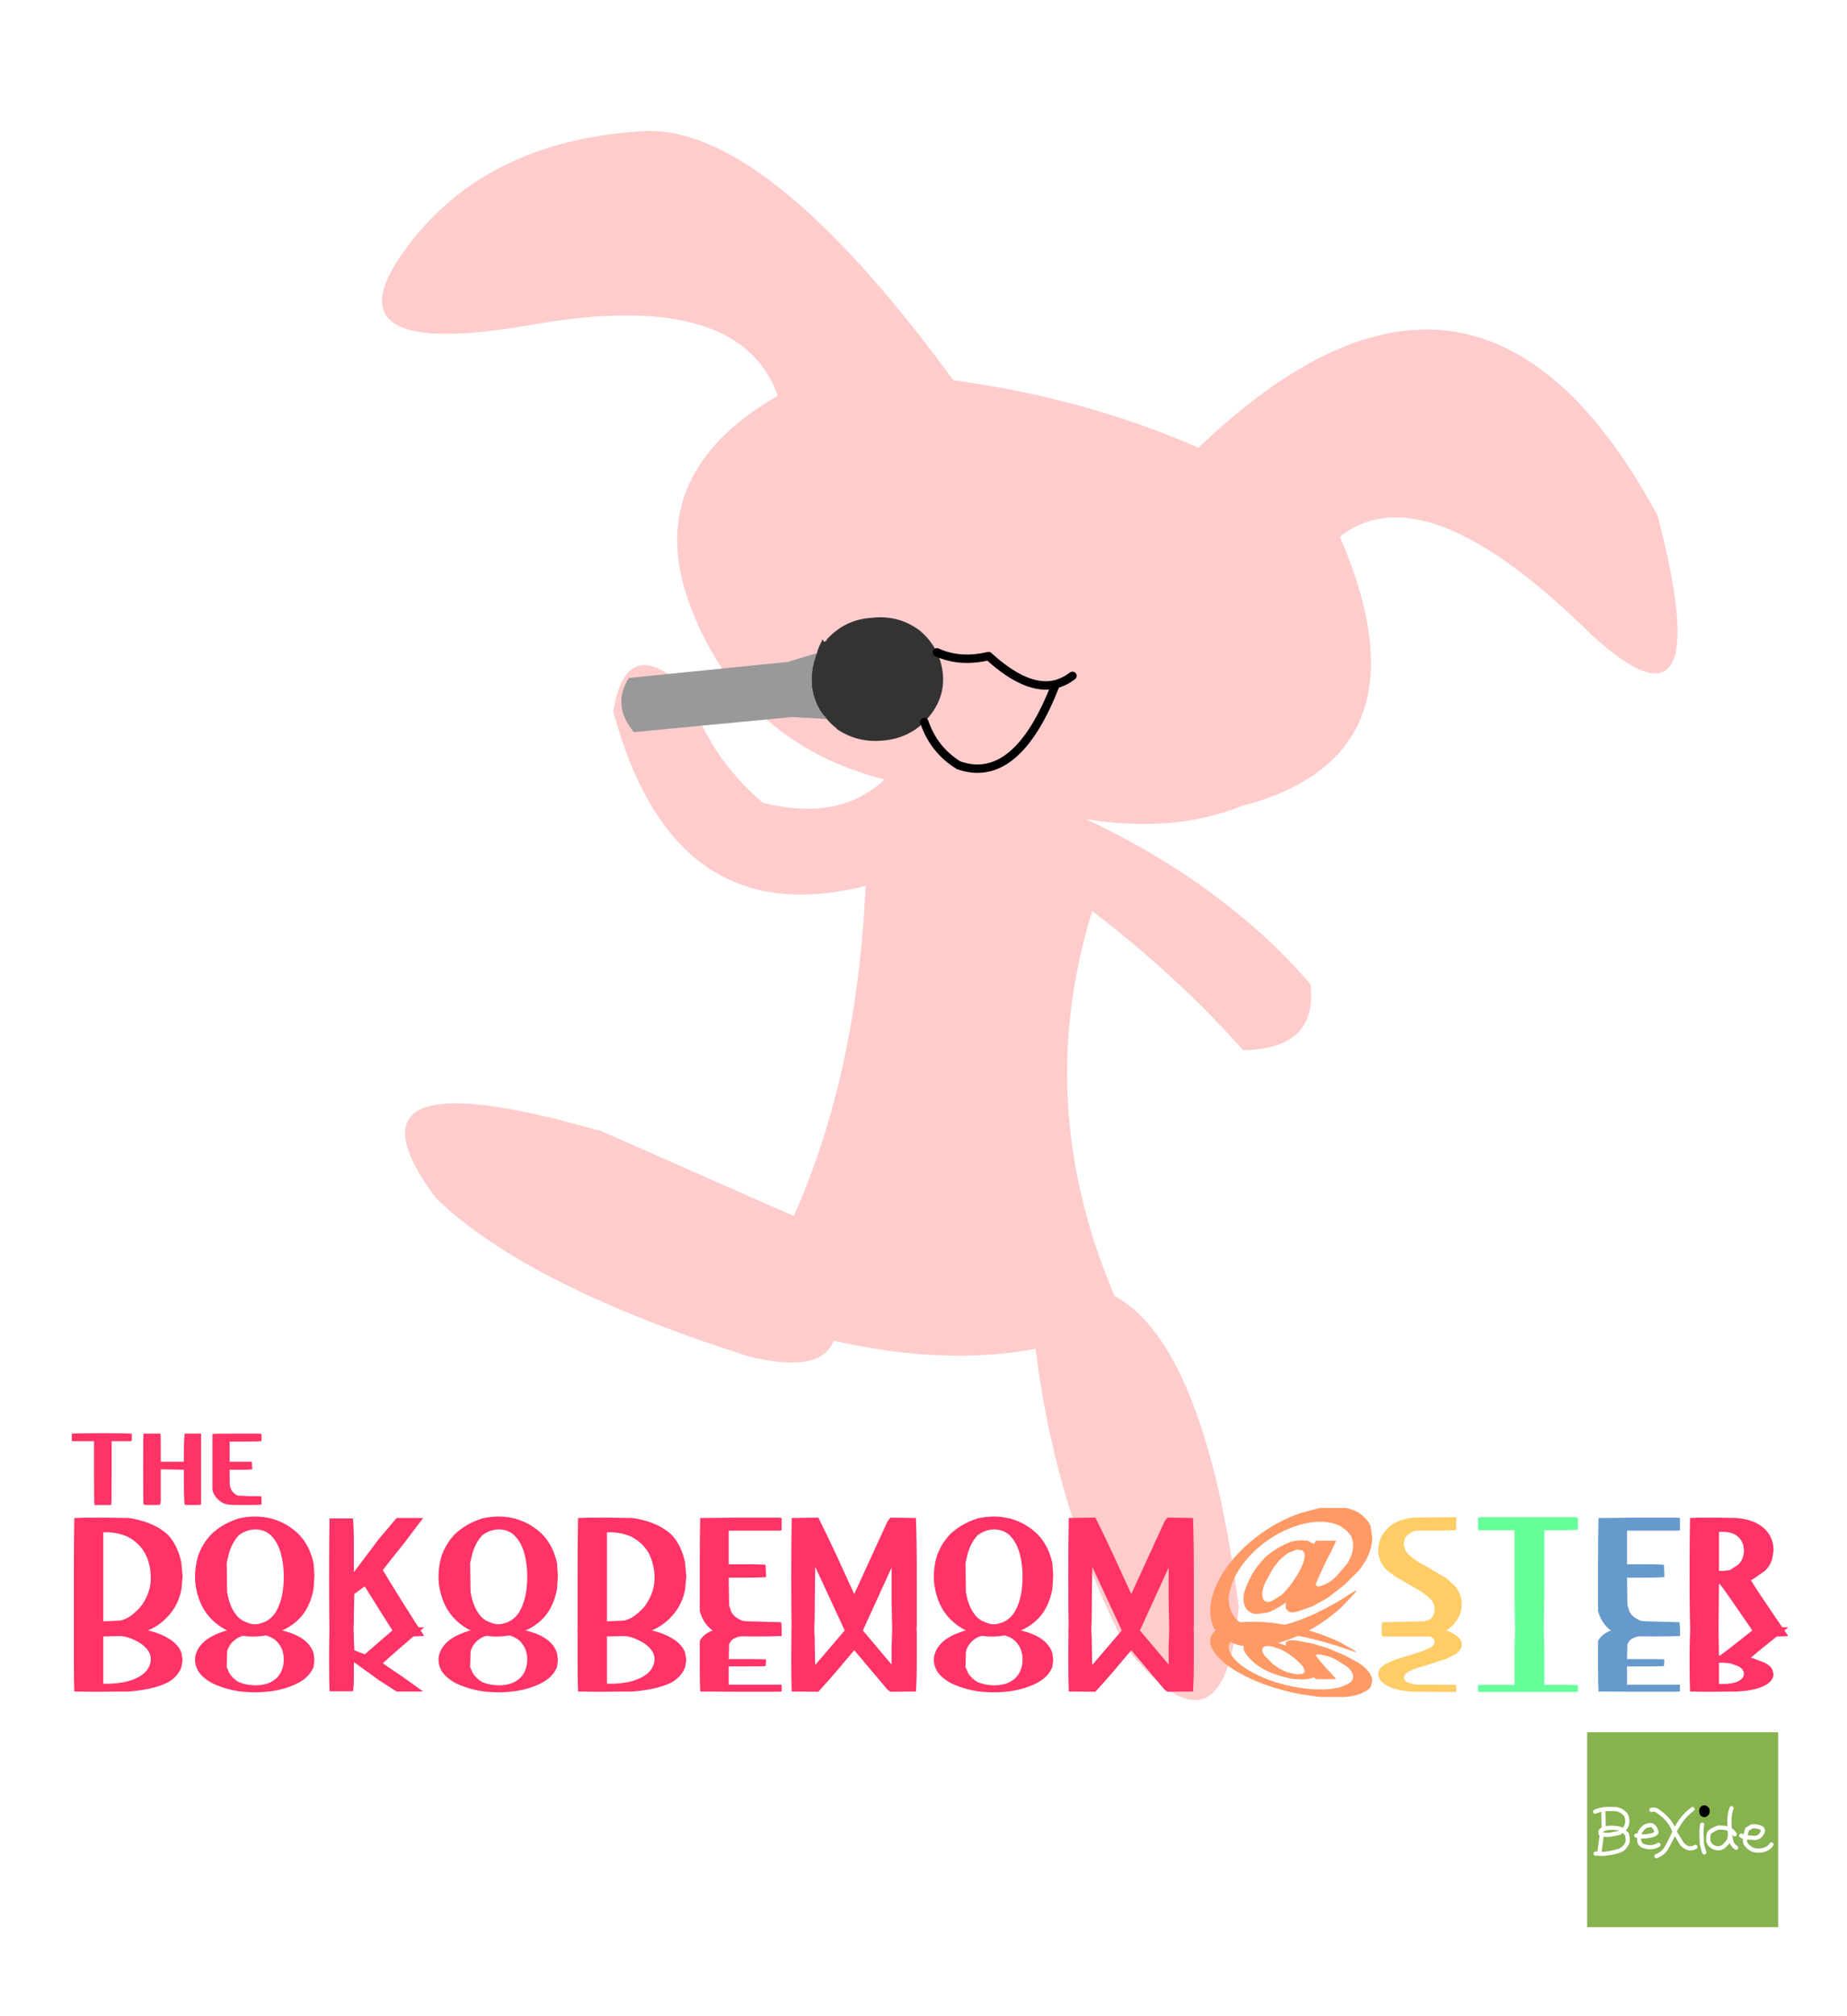 <svg xmlns:xlink="http://www.w3.org/1999/xlink" xmlns="http://www.w3.org/2000/svg" version="1.1"
     preserveAspectRatio="none" x="0px" y="0px" width="220px" height="240px" viewBox="0 0 220 240">
    <defs>
        <filter id="Filter_1" x="-20%" y="-20%" width="140%" height="140%" color-interpolation-filters="sRGB">
            <feColorMatrix in="SourceGraphic" type="matrix" values="1 0 0 0 0 0 1 0 0 0 0 0 1 0 0 0 0 0 0.41 0"
                           result="result1"/>
        </filter>

        <g id="Layer4_0_FILL">
            <path fill="#FFFFFF" stroke="none" d="
M 220 0
L 0 0 0 240 220 240 220 0 Z"/>
        </g>

        <g id="Layer3_0_FILL">
            <path fill="#FFCCCC" stroke="none" d="
M 189.55 75.55
Q 204.75 89.45 197.45 61.4 175.95 21.55 142.75 53.3 129.5 47.45 113.55 45.25 90.8 14.2 76 15.65 57.35 16.95 48.05 30 38.75 43 63.4 38.65 88.05 34.3 92.65 47.1 76.1 56.65 82.4 72.6 88.65 88.5 105.35 92.8 99.95 97.85 90.85 95.55 84.25 89.85 82.05 82.25 74.6 75.05 73.05 84.7 80.2 111.25 103.1 105.45 102.1 127.85 94.55 144.75
L 71.3 134.5 71.05 134.5
Q 39.05 125.35 51.95 142.65 62.8 153.1 89.3 161.5 97.75 163.5 99.25 159.7 99.25 159.65 99.3 159.6 112.75 162.6 123.35 160.55 125.7 179.6 134.05 196 145.85 210.8 147.55 191.25 143.5 160.1 132.75 154.25 132.65 154.05 132.6 153.9 123.05 131.15 130.1 108.45 140.35 116.3 148.05 125 157 124.9 156.1 117.15 145.8 105.25 129.35 97.5 139.8 99.2 147.9 95.95 170.85 89.95 159.6 63.9 169.65 55.9 189.55 75.55 Z"/>
        </g>

        <g id="logo_0_Layer0_0_FILL">
            <path fill="#FF3366" stroke="none" d="
M 12.8 9.75
L 12.95 8.15 12.8 6.5
Q 12.35 4.4 11.2 3.2 9.7 1.8 7.15 1.3 6.85 1.25 6.55 1.2
L 3.1 1.15
Q 1.1 1.15 0.05 1.2 0.05 1.25 0.05 1.3 0 3.45 0 7.65
L 0 14.7
Q 0 14.95 0.05 15.15 0.1 15.25 0.15 15.25 1.2 15.3 3 15.3
L 6.05 15.25
Q 7.2 15.2 8.25 14.8 10.05 14.2 11.2 12.9 12.4 11.65 12.8 9.75
M 6.35 3.4
Q 7.55 4 8.3 5.1 9.05 6.3 9.15 7.9 9.25 9.5 8.55 10.8 8.05 11.8 7.25 12.45 6.45 13.2 5.55 13.4
L 3.5 13.5 3.5 2.9 4.25 2.9
Q 5.45 3 6.35 3.4
M 23.65 1.3
Q 23.55 1.25 23.45 1.25 21.6 0.8 19.65 1.25 19.55 1.25 19.5 1.3 17.75 1.85 16.4 3.1 15.3 4.25 14.8 5.7 14.35 7.2 14.45 8.75 14.6 10.35 15.25 11.65 16 13.15 17.5 14.15 19 15.15 20.85 15.3 22.8 15.4 24.65 14.65 26.55 13.85 27.55 12.3 28.3 11.1 28.55 9.6
L 28.65 8.1 28.55 6.6
Q 28.1 4.45 26.75 3.1 25.4 1.8 23.65 1.3
M 23.5 3.3
Q 24.35 4.15 24.7 5.6 25 6.75 25 8.15 25 10.2 24.45 11.55 23.8 13.35 22.2 13.75 21.4 14 20.55 13.6 19.65 13.3 19.1 12.4 18.5 11.5 18.25 10
L 18.2 6.55 18.5 5.3
Q 18.9 4.05 19.65 3.25 20.5 2.6 21.55 2.55 22.75 2.55 23.5 3.3
M 41.55 1.3
Q 41.6 1.2 41.55 1.2
L 38.45 1.2
Q 38.4 1.25 38.35 1.3 37.65 2.15 36.4 3.6
L 33.35 7.65 33.35 4.45
Q 33.35 2.4 33.25 1.3
L 33.25 1.25 30.45 1.25 30.45 1.3
Q 30.4 3.65 30.4 8.25 30.4 12.9 30.45 15.25
L 33.25 15.25
Q 33.35 14.4 33.35 12.7
L 33.4 10.25 34 9.8
Q 34.4 9.5 34.65 9.35 35.2 10.25 36.25 11.9 36.35 12.1 36.5 12.3
L 38.05 14.75
Q 38.25 15.1 38.45 15.25 39.15 15.3 40.15 15.3
L 41.6 15.25
Q 41.7 15.25 41.7 15.2 40.8 13.85 39.2 11.3 37.6 8.75 36.8 7.4 37.6 6.35 39.25 4.3
L 41.45 1.4
Q 41.5 1.35 41.55 1.3
M 52.65 1.3
Q 52.55 1.25 52.45 1.25 50.6 0.8 48.65 1.25 48.55 1.25 48.5 1.3 46.75 1.85 45.4 3.1 44.3 4.25 43.8 5.7 43.35 7.2 43.45 8.75 43.6 10.35 44.25 11.65 45 13.15 46.5 14.15 48 15.15 49.85 15.3 51.8 15.4 53.65 14.65 55.55 13.85 56.55 12.3 57.3 11.1 57.55 9.6
L 57.65 8.1 57.55 6.6
Q 57.1 4.45 55.75 3.1 54.4 1.8 52.65 1.3
M 52.5 3.3
Q 53.35 4.15 53.7 5.6 54 6.75 54 8.15 54 10.2 53.45 11.55 52.8 13.35 51.2 13.75 50.4 14 49.55 13.6 48.65 13.3 48.1 12.4 47.5 11.5 47.25 10
L 47.2 6.55 47.5 5.3
Q 47.9 4.05 48.65 3.25 49.5 2.6 50.55 2.55 51.75 2.55 52.5 3.3
M 72.8 9.75
L 72.95 8.15 72.8 6.5
Q 72.35 4.4 71.2 3.2 69.7 1.8 67.15 1.3 66.85 1.25 66.55 1.2
L 63.1 1.15
Q 61.1 1.15 60.05 1.2 60.05 1.25 60.05 1.3 60 3.45 60 7.65
L 60 14.7
Q 60 14.95 60.05 15.15 60.1 15.25 60.15 15.25 61.2 15.3 63 15.3
L 66.05 15.25
Q 67.2 15.2 68.25 14.8 70.05 14.2 71.2 12.9 72.4 11.65 72.8 9.75
M 64.25 2.9
Q 65.45 3 66.35 3.4 67.55 4 68.3 5.1 69.05 6.3 69.15 7.9 69.25 9.5 68.55 10.8 68.05 11.8 67.25 12.45 66.45 13.2 65.55 13.4
L 63.5 13.5 63.5 2.9 64.25 2.9
M 84.3 1.2
L 83.85 1.15 79 1.15
Q 76.1 1.2 74.6 1.2 74.6 1.25 74.6 1.3 74.55 3.2 74.55 6.75
L 74.55 12.25 74.65 12.6
Q 75.05 13.75 75.9 14.45 76.8 15.15 77.8 15.25
L 81.05 15.3
Q 83 15.3 84.15 15.25
L 84.3 15.25 84.3 14.45
Q 84.3 13.9 84.25 13.6
L 80.45 13.5
Q 80.05 13.5 79.75 13.45 79.5 13.4 79.35 13.3 78.6 12.95 78.3 12.35
L 78.05 11.6 78 8.3 80.05 8.3
Q 81.45 8.3 82.3 8.25
L 82.45 8.2 82.4 6.8 82.3 6.75
Q 81.45 6.7 80.1 6.7
L 78 6.7 78 2.7 84.1 2.7 84.3 2.65 84.3 1.2
M 100.3 1.3
Q 100.3 1.25 100.3 1.2
L 97.25 1.15
Q 97.2 1.2 97.15 1.3 96.95 1.5 96.8 1.85
L 92.95 10.25 90.75 5.45
Q 89.5 2.8 88.75 1.3 88.7 1.2 88.65 1.15
L 85.5 1.2
Q 85.5 1.25 85.5 1.3 85.45 3.65 85.45 8.2 85.45 12.85 85.5 15.25
L 88.15 15.25
Q 88.25 13.85 88.25 11.1
L 88.3 7 92.15 15.3 93.65 15.3 97.4 7.1 97.4 11.15
Q 97.45 13.85 97.5 15.25
L 100.3 15.25
Q 100.35 14.85 100.4 14.05
L 100.4 8.2
Q 100.4 3.65 100.3 1.3
M 111.65 1.3
Q 111.55 1.25 111.45 1.25 109.6 0.8 107.65 1.25 107.55 1.25 107.5 1.3 105.75 1.85 104.4 3.1 103.3 4.25 102.8 5.7 102.35 7.2 102.45 8.75 102.6 10.35 103.25 11.65 104 13.15 105.5 14.15 107 15.15 108.85 15.3 110.8 15.4 112.65 14.65 114.55 13.85 115.55 12.3 116.3 11.1 116.55 9.6
L 116.65 8.1 116.55 6.6
Q 116.1 4.45 114.75 3.1 113.4 1.8 111.65 1.3
M 111.5 3.3
Q 112.35 4.15 112.7 5.6 113 6.75 113 8.15 113 10.2 112.45 11.55 111.8 13.35 110.2 13.75 109.4 14 108.55 13.6 107.65 13.3 107.1 12.4 106.5 11.5 106.25 10
L 106.2 6.55 106.5 5.3
Q 106.9 4.05 107.65 3.25 108.5 2.6 109.55 2.55 110.75 2.55 111.5 3.3
M 133.3 1.3
Q 133.3 1.25 133.3 1.2
L 130.25 1.15
Q 130.2 1.2 130.15 1.3 129.95 1.5 129.8 1.85
L 125.95 10.25 123.75 5.45
Q 122.5 2.8 121.75 1.3 121.7 1.2 121.65 1.15
L 118.5 1.2
Q 118.5 1.25 118.5 1.3 118.45 3.65 118.45 8.2 118.45 12.85 118.5 15.25
L 121.15 15.25
Q 121.25 13.85 121.25 11.1
L 121.3 7 125.15 15.3 126.65 15.3 130.4 7.1 130.4 11.15
Q 130.45 13.85 130.5 15.25
L 133.3 15.25
Q 133.35 14.85 133.4 14.05
L 133.4 8.2
Q 133.4 3.65 133.3 1.3
M 198.85 1.3
Q 198.5 1.25 198.1 1.2
L 195.05 1.15
Q 193.35 1.15 192.5 1.2 192.5 1.25 192.5 1.3 192.45 3.65 192.45 8.2 192.45 12.9 192.55 15.25
L 195.85 15.25
Q 195.9 15.05 195.9 14.65
L 195.95 9.05 196.05 9.05
Q 196.85 10.1 198.25 12.15
L 200 14.7
Q 200.25 15.05 200.5 15.25 201.2 15.3 202.4 15.3 203.6 15.3 204.2 15.25
L 201.95 11.95
Q 200.45 9.75 199.75 8.6
L 200.05 8.45 201.4 7.5
Q 202.1 6.85 202.3 6
L 202.45 5.05
Q 202.45 3.65 201.55 2.65 200.55 1.6 198.85 1.3
M 198.85 4.45
Q 199 5.15 198.85 5.7 198.7 6.3 198.25 6.75
L 197.25 7.4 196.45 7.5 195.95 7.5 195.95 2.85 196.45 2.85
Q 197.65 2.85 198.3 3.5 198.7 3.9 198.85 4.45 Z"/>

            <path fill="#FF9966" stroke="none" d="
M 153.65 1.05
Q 153.2 0.6 152.5 0.3 152 0.1 151.45 0
L 148.4 0 146.15 0.6
Q 145.25 0.9 144.4 1.3 141.8 2.5 139.55 4.55 136.65 7.25 135.7 10.2 135.35 11.25 135.35 12.2 135.35 14.85 137.55 15.85 138.55 16.4 139.65 16.45 142.2 16.7 145.25 15.45 148.25 14.25 150.85 11.95
L 152.1 10.65
Q 152.35 10.35 152.55 10.15 152.7 9.95 152.8 9.8 152.6 9.85 152.3 10.05 151.3 10.7 150.4 11.25 150.05 11.4 149.75 11.6 148.85 12.1 148 12.5 147.95 12.5 147.95 12.55
L 147.9 12.55
Q 145.3 13.75 143.15 14.15
L 140.6 14.25 140.05 14.1
Q 138.2 13.65 137.7 11.9 137.4 10.95 137.7 9.8 138.3 7.4 140.55 5.2 142.8 3.05 145.7 2.1 148.8 1.15 150.85 2.15
L 151.65 2.75 152.15 3.35 152.35 4.05
Q 152.5 5.35 151.65 6.65
L 150.45 8.05
Q 149.8 8.75 149.1 9.05 147.9 9.65 147.95 9 148.35 8 149.15 6.35 150 4.75 150.35 3.9
L 148 3.9
Q 147.85 4 147.8 4.1
L 147.75 4.3 146.95 3.9 146.15 3.85 145.25 3.95
Q 144.35 4.2 143.2 4.9 142 5.65 141.35 6.5 140.55 7.4 140.05 8.45 139.55 9.45 139.35 10.3 139.15 11.95 140.2 12.45 140.35 12.55 140.55 12.6
L 141.15 12.6 142.2 12.45
Q 142.65 12.3 143.1 12.05 143.55 11.8 144 11.5
L 144.4 11.25
Q 144.4 11.3 144.35 11.4
L 144.35 11.95 144.65 12.3
Q 144.95 12.55 145.85 12.3
L 147.55 11.7 149.35 10.7 151.4 9.1 153.05 7.45
Q 154.65 5.45 154.65 3.55
L 154.45 2.15
Q 154.3 1.75 153.9 1.3 153.8 1.2 153.65 1.05
M 146.35 5.05
Q 146.5 5.25 146.55 5.35 146.8 6.05 145.85 7.75 144.9 9.4 143.8 10.4
L 142.65 11.1
Q 142.2 11.25 141.9 11.1 141.6 10.95 141.55 10.4 141.5 9.9 141.85 9
L 142.85 7.15 143.65 6.15 144.55 5.4 145.65 4.95 146.35 5.05 Z"/>

            <path fill="#FFCC66" stroke="none" d="
M 164.65 1.15
L 164.5 1.1 159.65 1.15
Q 159.1 1.2 158.65 1.3 157.75 1.5 157.05 1.95 156 2.7 155.6 3.75 154.85 5.95 156.5 7.5
L 157.45 8.2 159.7 9.5
Q 161.05 10.25 161.6 10.85 162.15 11.45 162.05 12.25 162 13.3 160.85 13.5
L 155.9 13.6 155.8 13.7 155.8 15.15
Q 155.85 15.3 155.9 15.3
L 161.3 15.3 162.55 15
Q 163.6 14.65 164.25 13.95 165.25 12.9 165.3 11.7 165.4 10.5 164.6 9.4
L 163.45 8.35 161.25 7.05
Q 159.1 5.95 158.6 5.05
L 158.4 4.3 158.55 3.6
Q 158.95 2.95 159.85 2.7
L 162.25 2.7
Q 163.65 2.7 164.5 2.65
L 164.65 2.6 164.65 1.15 Z"/>

            <path fill="#66FF99" stroke="none" d="
M 179.15 1.15
L 178.75 1.1 167.65 1.1 167.25 1.15 167.25 2.6 167.45 2.65 171.6 2.65 171.6 8.95
Q 171.6 13.15 171.7 15.3
L 175.05 15.3
Q 175.15 13.15 175.15 8.95
L 175.15 2.65 177 2.65
Q 178.25 2.65 179 2.6
L 179.15 2.6 179.15 1.15 Z"/>

            <path fill="#6699CC" stroke="none" d="
M 191.3 1.2
L 190.85 1.15 186 1.15
Q 183.1 1.2 181.6 1.2 181.6 1.25 181.6 1.3 181.55 3.2 181.55 6.75
L 181.55 12.25 181.65 12.6
Q 182.05 13.75 182.9 14.45 183.8 15.15 184.8 15.25
L 188.05 15.3
Q 190 15.3 191.15 15.25
L 191.3 15.25 191.3 14.45
Q 191.3 13.9 191.25 13.6
L 187.45 13.5
Q 187.05 13.5 186.75 13.45 186.5 13.4 186.35 13.3 185.6 12.95 185.3 12.35
L 185.05 11.6 185 8.3 187.05 8.3
Q 188.45 8.3 189.3 8.25
L 189.45 8.2 189.4 6.8 189.3 6.75
Q 188.45 6.7 187.1 6.7
L 185 6.7 185 2.7 191.1 2.7 191.3 2.65 191.3 1.2 Z"/>
        </g>

        <g id="Layer1_0_FILL">
            <path fill="#FF3366" stroke="none" d="
M 27.35 171.6
L 29.1 171.6
Q 30.85 171.6 31 171.55
L 31.15 171.55 31.15 170.7 30.85 170.65
Q 30.6 170.65 27.95 170.65 25.35 170.65 25.3 170.7
L 25.3 177.3 25.35 177.55
Q 25.6 178.2 26.1 178.6 26.6 179.05 27.25 179.1 27.45 179.15 29.2 179.15 30.95 179.15 31.05 179.1
L 31.15 179.1 31.15 178.6
Q 31.15 178.15 31.1 178.1 31.05 178.1 30.15 178.1 29.3 178.1 28.8 178.05 28.5 178.05 28.4 178.05 28.3 178 28.15 177.95 27.75 177.7 27.55 177.35 27.45 177.15 27.4 176.9 27.35 176.7 27.35 175.9
L 27.35 174.95 28.6 174.95
Q 29.85 174.95 29.95 174.9
L 30.05 174.9 30 174.05 29.95 174
Q 29.85 174 28.6 174
L 27.35 174 27.35 171.6
M 22 170.65
Q 21.95 170.7 21.9 172.35
L 21.9 174 19.15 174 19.15 172.35
Q 19.15 170.7 19.1 170.65 19.05 170.65 18.1 170.65 17.15 170.65 17.1 170.65 17.05 170.7 17.05 174.9 17.05 179.1 17.1 179.1 17.15 179.15 18.1 179.15 19.05 179.15 19.1 179.1
L 19.1 179.05
Q 19.1 178.95 19.15 178.7 19.15 178.45 19.15 178.1 19.15 177.7 19.15 177
L 19.15 174.9 21.9 174.95 21.9 177
Q 21.95 179.1 22 179.1 22 179.15 22.95 179.15 23.9 179.15 23.95 179.1
L 23.95 174.9
Q 23.95 170.7 23.95 170.65 23.9 170.65 22.95 170.65
L 22 170.65
M 8.55 170.65
L 8.55 171.5 8.65 171.55
Q 8.75 171.55 9.95 171.55
L 11.2 171.55 11.2 175.35
Q 11.2 179.1 11.25 179.15 11.3 179.15 12.25 179.15 13.2 179.15 13.25 179.15 13.3 179.1 13.3 175.35
L 13.3 171.55 14.4 171.55
Q 15.55 171.55 15.6 171.55
L 15.7 171.5 15.7 170.65 15.45 170.65
Q 15.25 170.6 12.15 170.6 9.05 170.6 8.8 170.65
L 8.55 170.65
M 138.95 180.8
Q 138.75 181 138.6 181.35
L 134.75 189.75 132.55 184.95
Q 131.3 182.3 130.55 180.8 130.5 180.7 130.45 180.65
L 127.3 180.7
Q 127.3 180.75 127.3 180.8 127.25 183.15 127.25 187.7 127.25 192.35 127.3 194.75
L 129.95 194.75
Q 130.05 193.35 130.05 190.6
L 130.1 186.5 133.95 194.8 135.45 194.8 139.2 186.6 139.2 190.65
Q 139.25 193.35 139.3 194.75
L 142.1 194.75
Q 142.15 194.35 142.2 193.55
L 142.2 187.7
Q 142.2 183.15 142.1 180.8 142.1 180.75 142.1 180.7
L 139.05 180.65
Q 139 180.7 138.95 180.8
M 120.45 180.8
Q 120.35 180.75 120.25 180.75 118.4 180.3 116.45 180.75 116.35 180.75 116.3 180.8 114.55 181.35 113.2 182.6 112.1 183.75 111.6 185.2 111.15 186.7 111.25 188.25 111.4 189.85 112.05 191.15 112.8 192.65 114.3 193.65 115.8 194.65 117.65 194.8 119.6 194.9 121.45 194.15 123.35 193.35 124.35 191.8 125.1 190.6 125.35 189.1
L 125.45 187.6 125.35 186.1
Q 124.9 183.95 123.55 182.6 122.2 181.3 120.45 180.8
M 115.3 184.8
Q 115.7 183.55 116.45 182.75 117.3 182.1 118.35 182.05 119.55 182.05 120.3 182.8 121.15 183.65 121.5 185.1 121.8 186.25 121.8 187.65 121.8 189.7 121.25 191.05 120.6 192.85 119 193.25 118.2 193.5 117.35 193.1 116.45 192.8 115.9 191.9 115.3 191 115.05 189.5
L 115 186.05 115.3 184.8
M 92.9 182.2
L 93.1 182.15 93.1 180.7 92.65 180.65 87.8 180.65
Q 84.9 180.7 83.4 180.7 83.4 180.75 83.4 180.8 83.35 182.7 83.35 186.25
L 83.35 191.75 83.45 192.1
Q 83.85 193.25 84.7 193.95 85.6 194.65 86.6 194.75
L 89.85 194.8
Q 91.8 194.8 92.95 194.75
L 93.1 194.75 93.1 193.95
Q 93.1 193.4 93.05 193.1
L 89.25 193
Q 88.85 193 88.55 192.95 88.3 192.9 88.15 192.8 87.4 192.45 87.1 191.85
L 86.85 191.1 86.8 187.8 88.85 187.8
Q 90.25 187.8 91.1 187.75
L 91.25 187.7 91.2 186.3 91.1 186.25
Q 90.25 186.2 88.9 186.2
L 86.8 186.2 86.8 182.2 92.9 182.2
M 97.45 180.65
L 94.3 180.7
Q 94.3 180.75 94.3 180.8 94.25 183.15 94.25 187.7 94.25 192.35 94.3 194.75
L 96.95 194.75
Q 97.05 193.35 97.05 190.6
L 97.1 186.5 100.95 194.8 102.45 194.8 106.2 186.6 106.2 190.65
Q 106.25 193.35 106.3 194.75
L 109.1 194.75
Q 109.15 194.35 109.2 193.55
L 109.2 187.7
Q 109.2 183.15 109.1 180.8 109.1 180.75 109.1 180.7
L 106.05 180.65
Q 106 180.7 105.95 180.8 105.75 181 105.6 181.35
L 101.75 189.75 99.55 184.95
Q 98.3 182.3 97.55 180.8 97.5 180.7 97.45 180.65
M 75.95 180.8
Q 75.65 180.75 75.35 180.7
L 71.9 180.65
Q 69.9 180.65 68.85 180.7 68.85 180.75 68.85 180.8 68.8 182.95 68.8 187.15
L 68.8 194.2
Q 68.8 194.45 68.85 194.65 68.9 194.75 68.95 194.75 70 194.8 71.8 194.8
L 74.85 194.75
Q 76 194.7 77.05 194.3 78.85 193.7 80 192.4 81.2 191.15 81.6 189.25
L 81.75 187.65 81.6 186
Q 81.15 183.9 80 182.7 78.5 181.3 75.95 180.8
M 75.15 182.9
Q 76.35 183.5 77.1 184.6 77.85 185.8 77.95 187.4 78.05 189 77.35 190.3 76.85 191.3 76.05 191.95 75.25 192.7 74.35 192.9
L 72.3 193 72.3 182.4 73.05 182.4
Q 74.25 182.5 75.15 182.9
M 57.3 180.8
Q 55.55 181.35 54.2 182.6 53.1 183.75 52.6 185.2 52.15 186.7 52.25 188.25 52.4 189.85 53.05 191.15 53.8 192.65 55.3 193.65 56.8 194.65 58.65 194.8 60.6 194.9 62.45 194.15 64.35 193.35 65.35 191.8 66.1 190.6 66.35 189.1
L 66.45 187.6 66.35 186.1
Q 65.9 183.95 64.55 182.6 63.2 181.3 61.45 180.8 61.35 180.75 61.25 180.75 59.4 180.3 57.45 180.75 57.35 180.75 57.3 180.8
M 57.45 182.75
Q 58.3 182.1 59.35 182.05 60.55 182.05 61.3 182.8 62.15 183.65 62.5 185.1 62.8 186.25 62.8 187.65 62.8 189.7 62.25 191.05 61.6 192.85 60 193.25 59.2 193.5 58.35 193.1 57.45 192.8 56.9 191.9 56.3 191 56.05 189.5
L 56 186.05 56.3 184.8
Q 56.7 183.55 57.45 182.75
M 32.45 180.8
Q 32.35 180.75 32.25 180.75 30.4 180.3 28.45 180.75 28.35 180.75 28.3 180.8 26.55 181.35 25.2 182.6 24.1 183.75 23.6 185.2 23.15 186.7 23.25 188.25 23.4 189.85 24.05 191.15 24.8 192.65 26.3 193.65 27.8 194.65 29.65 194.8 31.6 194.9 33.45 194.15 35.35 193.35 36.35 191.8 37.1 190.6 37.35 189.1
L 37.45 187.6 37.35 186.1
Q 36.9 183.95 35.55 182.6 34.2 181.3 32.45 180.8
M 32.3 182.8
Q 33.15 183.65 33.5 185.1 33.8 186.25 33.8 187.65 33.8 189.7 33.25 191.05 32.6 192.85 31 193.25 30.2 193.5 29.35 193.1 28.45 192.8 27.9 191.9 27.3 191 27.05 189.5
L 27 186.05 27.3 184.8
Q 27.7 183.55 28.45 182.75 29.3 182.1 30.35 182.05 31.55 182.05 32.3 182.8
M 39.25 180.75
L 39.25 180.8
Q 39.2 183.15 39.2 187.75 39.2 192.4 39.25 194.75
L 42.05 194.75
Q 42.15 193.9 42.15 192.2
L 42.2 189.75 42.8 189.3
Q 43.2 189 43.45 188.85 44 189.75 45.05 191.4 45.15 191.6 45.3 191.8
L 46.85 194.25
Q 47.05 194.6 47.25 194.75 47.95 194.8 48.95 194.8
L 50.4 194.75
Q 50.5 194.75 50.5 194.7 49.6 193.35 48 190.8 46.4 188.25 45.6 186.9 46.4 185.85 48.05 183.8
L 50.25 180.9
Q 50.3 180.85 50.35 180.8 50.4 180.7 50.35 180.7
L 47.25 180.7
Q 47.2 180.75 47.15 180.8 46.45 181.65 45.2 183.1
L 42.15 187.15 42.15 183.95
Q 42.15 181.9 42.05 180.8
L 42.05 180.75 39.25 180.75
M 20 182.7
Q 18.5 181.3 15.95 180.8 15.65 180.75 15.35 180.7
L 11.9 180.65
Q 9.9 180.65 8.85 180.7 8.85 180.75 8.85 180.8 8.8 182.95 8.8 187.15
L 8.8 194.2
Q 8.8 194.45 8.85 194.65 8.9 194.75 8.95 194.75 10 194.8 11.8 194.8
L 14.85 194.75
Q 16 194.7 17.05 194.3 18.85 193.7 20 192.4 21.2 191.15 21.6 189.25
L 21.75 187.65 21.6 186
Q 21.15 183.9 20 182.7
M 13.05 182.4
Q 14.25 182.5 15.15 182.9 16.35 183.5 17.1 184.6 17.85 185.8 17.95 187.4 18.05 189 17.35 190.3 16.85 191.3 16.05 191.95 15.25 192.7 14.35 192.9
L 12.3 193 12.3 182.4 13.05 182.4
M 201.3 180.7
Q 201.3 180.75 201.3 180.8 201.25 183.15 201.25 187.7 201.25 192.4 201.35 194.75
L 204.65 194.75
Q 204.7 194.55 204.7 194.15
L 204.75 188.55 204.85 188.55
Q 205.65 189.6 207.05 191.65
L 208.8 194.2
Q 209.05 194.55 209.3 194.75 210 194.8 211.2 194.8 212.4 194.8 213 194.75
L 210.75 191.45
Q 209.25 189.25 208.55 188.1
L 208.85 187.95 210.2 187
Q 210.9 186.35 211.1 185.5
L 211.25 184.55
Q 211.25 183.15 210.35 182.15 209.35 181.1 207.65 180.8 207.3 180.75 206.9 180.7
L 203.85 180.65
Q 202.15 180.65 201.3 180.7
M 205.25 182.35
Q 206.45 182.35 207.1 183 207.5 183.4 207.65 183.95 207.8 184.65 207.65 185.2 207.5 185.8 207.05 186.25
L 206.05 186.9 205.25 187 204.75 187 204.75 182.35 205.25 182.35 Z"/>

            <path fill="#6699CC" stroke="none" d="
M 200.1 180.7
L 199.65 180.65 194.8 180.65
Q 191.9 180.7 190.4 180.7 190.4 180.75 190.4 180.8 190.35 182.7 190.35 186.25
L 190.35 191.75 190.45 192.1
Q 190.85 193.25 191.7 193.95 192.6 194.65 193.6 194.75
L 196.85 194.8
Q 198.8 194.8 199.95 194.75
L 200.1 194.75 200.1 193.95
Q 200.1 193.4 200.05 193.1
L 196.25 193
Q 195.85 193 195.55 192.95 195.3 192.9 195.15 192.8 194.4 192.45 194.1 191.85
L 193.85 191.1 193.8 187.8 195.85 187.8
Q 197.25 187.8 198.1 187.75
L 198.25 187.7 198.2 186.3 198.1 186.25
Q 197.25 186.2 195.9 186.2
L 193.8 186.2 193.8 182.2 199.9 182.2 200.1 182.15 200.1 180.7 Z"/>

            <path fill="#FF9966" stroke="none" d="
M 163.45 183.05
L 163.25 181.65
Q 163.1 181.25 162.7 180.8 162.6 180.7 162.45 180.55 162 180.1 161.3 179.8 160.8 179.6 160.25 179.5
L 157.2 179.5 154.95 180.1
Q 154.05 180.4 153.2 180.8 150.6 182 148.35 184.05 145.45 186.75 144.5 189.7 144.15 190.75 144.15 191.7 144.15 194.35 146.35 195.35 147.35 195.9 148.45 195.95 151 196.2 154.05 194.95 157.05 193.75 159.65 191.45
L 160.9 190.15
Q 161.15 189.85 161.35 189.65 161.5 189.45 161.6 189.3 161.4 189.35 161.1 189.55 160.1 190.2 159.2 190.75 158.85 190.9 158.55 191.1 157.65 191.6 156.8 192 156.75 192 156.75 192.05
L 156.7 192.05
Q 154.1 193.25 151.95 193.65
L 149.4 193.75 148.85 193.6
Q 147 193.15 146.5 191.4 146.2 190.45 146.5 189.3 147.1 186.9 149.35 184.7 151.6 182.55 154.5 181.6 157.6 180.65 159.65 181.65
L 160.45 182.25 160.95 182.85 161.15 183.55
Q 161.3 184.85 160.45 186.15
L 159.25 187.55
Q 158.6 188.25 157.9 188.55 156.7 189.15 156.75 188.5 157.15 187.5 157.95 185.85 158.8 184.25 159.15 183.4
L 156.8 183.4
Q 156.65 183.5 156.6 183.6
L 156.55 183.8 155.75 183.4 154.95 183.35 154.05 183.45
Q 153.15 183.7 152 184.4 150.8 185.15 150.15 186 149.35 186.9 148.85 187.95 148.35 188.95 148.15 189.8 147.95 191.45 149 191.95 149.15 192.05 149.35 192.1
L 149.95 192.1 151 191.95
Q 151.45 191.8 151.9 191.55 152.35 191.3 152.8 191
L 153.2 190.75
Q 153.2 190.8 153.15 190.9
L 153.15 191.45 153.45 191.8
Q 153.75 192.05 154.65 191.8
L 156.35 191.2 158.15 190.2 160.2 188.6 161.85 186.95
Q 163.45 184.95 163.45 183.05
M 155.15 184.55
Q 155.3 184.75 155.35 184.85 155.6 185.55 154.65 187.25 153.7 188.9 152.6 189.9
L 151.45 190.6
Q 151 190.75 150.7 190.6 150.4 190.45 150.35 189.9 150.3 189.4 150.65 188.5
L 151.65 186.65 152.45 185.65 153.35 184.9 154.45 184.45 155.15 184.55 Z"/>

            <path fill="#66FF99" stroke="none" d="
M 176.25 182.15
L 180.4 182.15 180.4 188.45
Q 180.4 192.65 180.5 194.8
L 183.85 194.8
Q 183.95 192.65 183.95 188.45
L 183.95 182.15 185.8 182.15
Q 187.05 182.15 187.8 182.1
L 187.95 182.1 187.95 180.65 187.55 180.6 176.45 180.6 176.05 180.65 176.05 182.1 176.25 182.15 Z"/>

            <path fill="#FFCC66" stroke="none" d="
M 173.3 182.15
L 173.45 182.1 173.45 180.65 173.3 180.6 168.45 180.65
Q 167.9 180.7 167.45 180.8 166.55 181 165.85 181.45 164.8 182.2 164.4 183.25 163.65 185.45 165.3 187
L 166.25 187.7 168.5 189
Q 169.85 189.75 170.4 190.35 170.95 190.95 170.85 191.75 170.8 192.8 169.65 193
L 164.7 193.1 164.6 193.2 164.6 194.65
Q 164.65 194.8 164.7 194.8
L 170.1 194.8 171.35 194.5
Q 172.4 194.15 173.05 193.45 174.05 192.4 174.1 191.2 174.2 190 173.4 188.9
L 172.25 187.85 170.05 186.55
Q 167.9 185.45 167.4 184.55
L 167.2 183.8 167.35 183.1
Q 167.75 182.45 168.65 182.2
L 171.05 182.2
Q 172.45 182.2 173.3 182.15 Z"/>

            <path fill="#86B24F" stroke="none" d="
M 211.8 229.4
L 211.8 206.2 189.05 206.2 189.05 229.4 211.8 229.4 Z"/>

            <path fill="#999999" stroke="none" d="
M 96.7 81.6
Q 96.75 81.4 96.7 81.2 96.6 79.6 97.3 77.75
L 93.8 78.8 74.9 80.7
Q 72.85 83.95 75.5 87.15
L 94.4 85.35 98.5 85.6
Q 98.35 85.35 98.15 85.2 96.95 83.7 96.7 81.6 Z"/>

            <path fill="#333333" stroke="none" d="
M 97.9 76.3
Q 97.5 77 97.3 77.75 96.6 79.6 96.7 81.2 96.75 81.4 96.7 81.6 96.95 83.7 98.15 85.2 98.35 85.35 98.5 85.6 98.85 86.05 99.45 86.55
L 99.55 86.6
Q 99.6 86.7 99.7 86.8 102.15 88.45 105.2 88.15 108.1 87.9 110.1 85.95 110.3 85.75 110.5 85.5 112.6 83.1 112.3 80.15 112.15 78.8 111.6 77.65 110.9 76.2 109.55 75.05 107 73.15 103.75 73.55 100.65 73.75 98.5 76.1
L 98.5 76.15
Q 98.2 76.55 98.05 76.25 98.05 76.2 98 76.15 97.9 76.15 97.9 76.3 Z"/>
        </g>

        <g id="Layer0_0_FILL">
            <path fill="#000000" stroke="none" d="
M 203 216.3
Q 203.25 216.3 203.45 216.1 203.65 215.9 203.65 215.6 203.65 215.25 203.45 215.1 203.25 214.9 203 214.9 202.75 214.9 202.55 215.1 202.4 215.25 202.4 215.6 202.4 215.9 202.55 216.1 202.75 216.3 203 216.3 Z"/>
        </g>

        <path id="Layer1_0_1_STROKES" stroke="#000000" stroke-width="1" stroke-linejoin="round" stroke-linecap="round"
              fill="none" d="
M 111.6 77.65
Q 114.3 78.9 117.75 78.1 122.35 82.3 125.75 81.45 126 81.4 126.2 81.3 126.95 81.05 127.75 80.45
M 110.1 85.95
Q 111.25 89.3 114.2 91.1 121.1 93.5 125.75 81.45"/>

        <path id="Layer0_0_1_STROKES" stroke="#FFFFFF" stroke-width="0.5" stroke-linejoin="round" stroke-linecap="round"
              fill="none" d="
M 206.25 215.25
Q 206.032 215.796 206 216.5 205.986 216.764 206 217.05 206 217.422 206.025 217.775 206.406 217.971 206.625 218.35
M 205.05 217.55
Q 204.86 217.536 204.65 217.55 204.244 217.7 204 217.85 203.766 218 203.625 218.125 203.56 218.18 203.525 218.35 203.479 218.548 203.475 218.9 203.455 219.56 204.1 219.875 204.75 220.183 205.3 219.8 205.412 219.702 205.5 219.6 205.77 219.338 205.95 219.05
L 206.075 218.425
Q 206.071 218.387 206.075 218.35 206.058 218.287 206.05 218.225 206.034 218.001 206.025 217.775 205.625 217.564 205.05 217.55 Z
M 206.075 218.425
Q 206.147 218.888 206.25 219.3 206.311 219.463 206.425 219.6 206.562 219.802 206.8 219.95
M 202.75 217.2
Q 202.65 217.8 202.675 218.35 202.676 218.85 202.7 219.35 202.7 219.5 202.75 219.65 202.85 220.1 203 220.5
M 208.1 217.75
Q 207.985 218.119 207.925 218.35 207.873 218.619 207.9 218.7
L 208.975 218.775
Q 209.457 218.802 209.8 218.35 209.846 218.27 209.9 218.175 210.267 217.538 209.1 217.4
L 208.7 217.4 208.1 217.75 Z
M 211 219.55
Q 210.55 220.3 209.3 220.3 208.846 220.251 208.525 220.05 208.233 219.859 208.025 219.6
L 208 219.575
Q 207.766 219.296 207.9 218.7 207.616 218.673 207.4 218.5
M 190 215.65
Q 190.438 215.455 190.975 215.375 191.557 215.299 192.25 215.35 192.35 215.35 192.55 215.35 193.316 215.534 193.7 216.1 193.904 216.594 193.8 217.1 193.687 217.618 193.275 217.85
L 193.8 218.35
Q 193.95 219.15 193.85 219.325 193.611 219.837 193.275 220.1 192.944 220.354 191.9 220.55 190.853 220.751 190.5 220.65 190.275 220.65 190.05 220.65
M 193.275 217.85
Q 193.066 218.089 192.8 218.2 192.3 218.3 191.75 218.4 191.181 218.441 190.8 218.325
L 190.5 220.65
M 190.8 218.325
Q 190.725 218.287 190.65 218.25
L 190.65 217.95
Q 190.807 217.807 191.025 217.725
L 190.975 215.375
M 194.9 218.5
Q 195.158 218.586 195.3 218.55 195.125 218.134 195.9 217.45 196.6 217.088 196.925 217.375 197.25 217.654 197.3 218.15 197 218.5 196.3 218.55 196.15 218.6 195.95 218.6 195.695 218.621 195.3 218.55 195.028 219.565 195.925 219.8 196.824 220.04 197.55 219.6
M 191.025 217.725
Q 191.572 217.493 192.5 217.6 192.75 217.6 192.95 217.7 193.111 217.78 193.275 217.85
M 197.3 220.95
Q 198.05 220.65 198.45 220.05 199 219.1 199.45 218.05
L 199.45 218.025
Q 199.013 216.681 197.55 215.65 197.15 215.3 196.7 215.45
M 201.6 215.35
Q 200.743 215.996 200.25 216.7 199.759 217.399 199.45 218.025
L 200.35 219.5
Q 200.644 219.816 200.95 219.95 201.22 220.054 201.5 220 201.722 219.976 201.95 219.85"/>
    </defs>

    <g transform="matrix( 1, 0, 0, 1, 0,0) ">
        <use xlink:href="#Layer4_0_FILL"/>
    </g>

    <g transform="matrix( 1, 0, 0, 1, 0,0) ">
        <use xlink:href="#Layer3_0_FILL"/>
    </g>

    <g transform="matrix( 1, 0, 0, -0.543, 8.8,202) ">
        <g transform="matrix( 1, 0, 0, 1, 0,0) ">
            <use filter="url(#Filter_1)" xlink:href="#logo_0_Layer0_0_FILL"/>
        </g>
    </g>

    <g transform="matrix( 1, 0, 0, 1, 0,0) ">
        <use xlink:href="#Layer1_0_FILL"/>

        <use xlink:href="#Layer1_0_1_STROKES"/>
    </g>

    <g transform="matrix( 1, 0, 0, 1, 0,0) ">
        <use xlink:href="#Layer0_0_FILL"/>

        <use xlink:href="#Layer0_0_1_STROKES"/>
    </g>
</svg>
